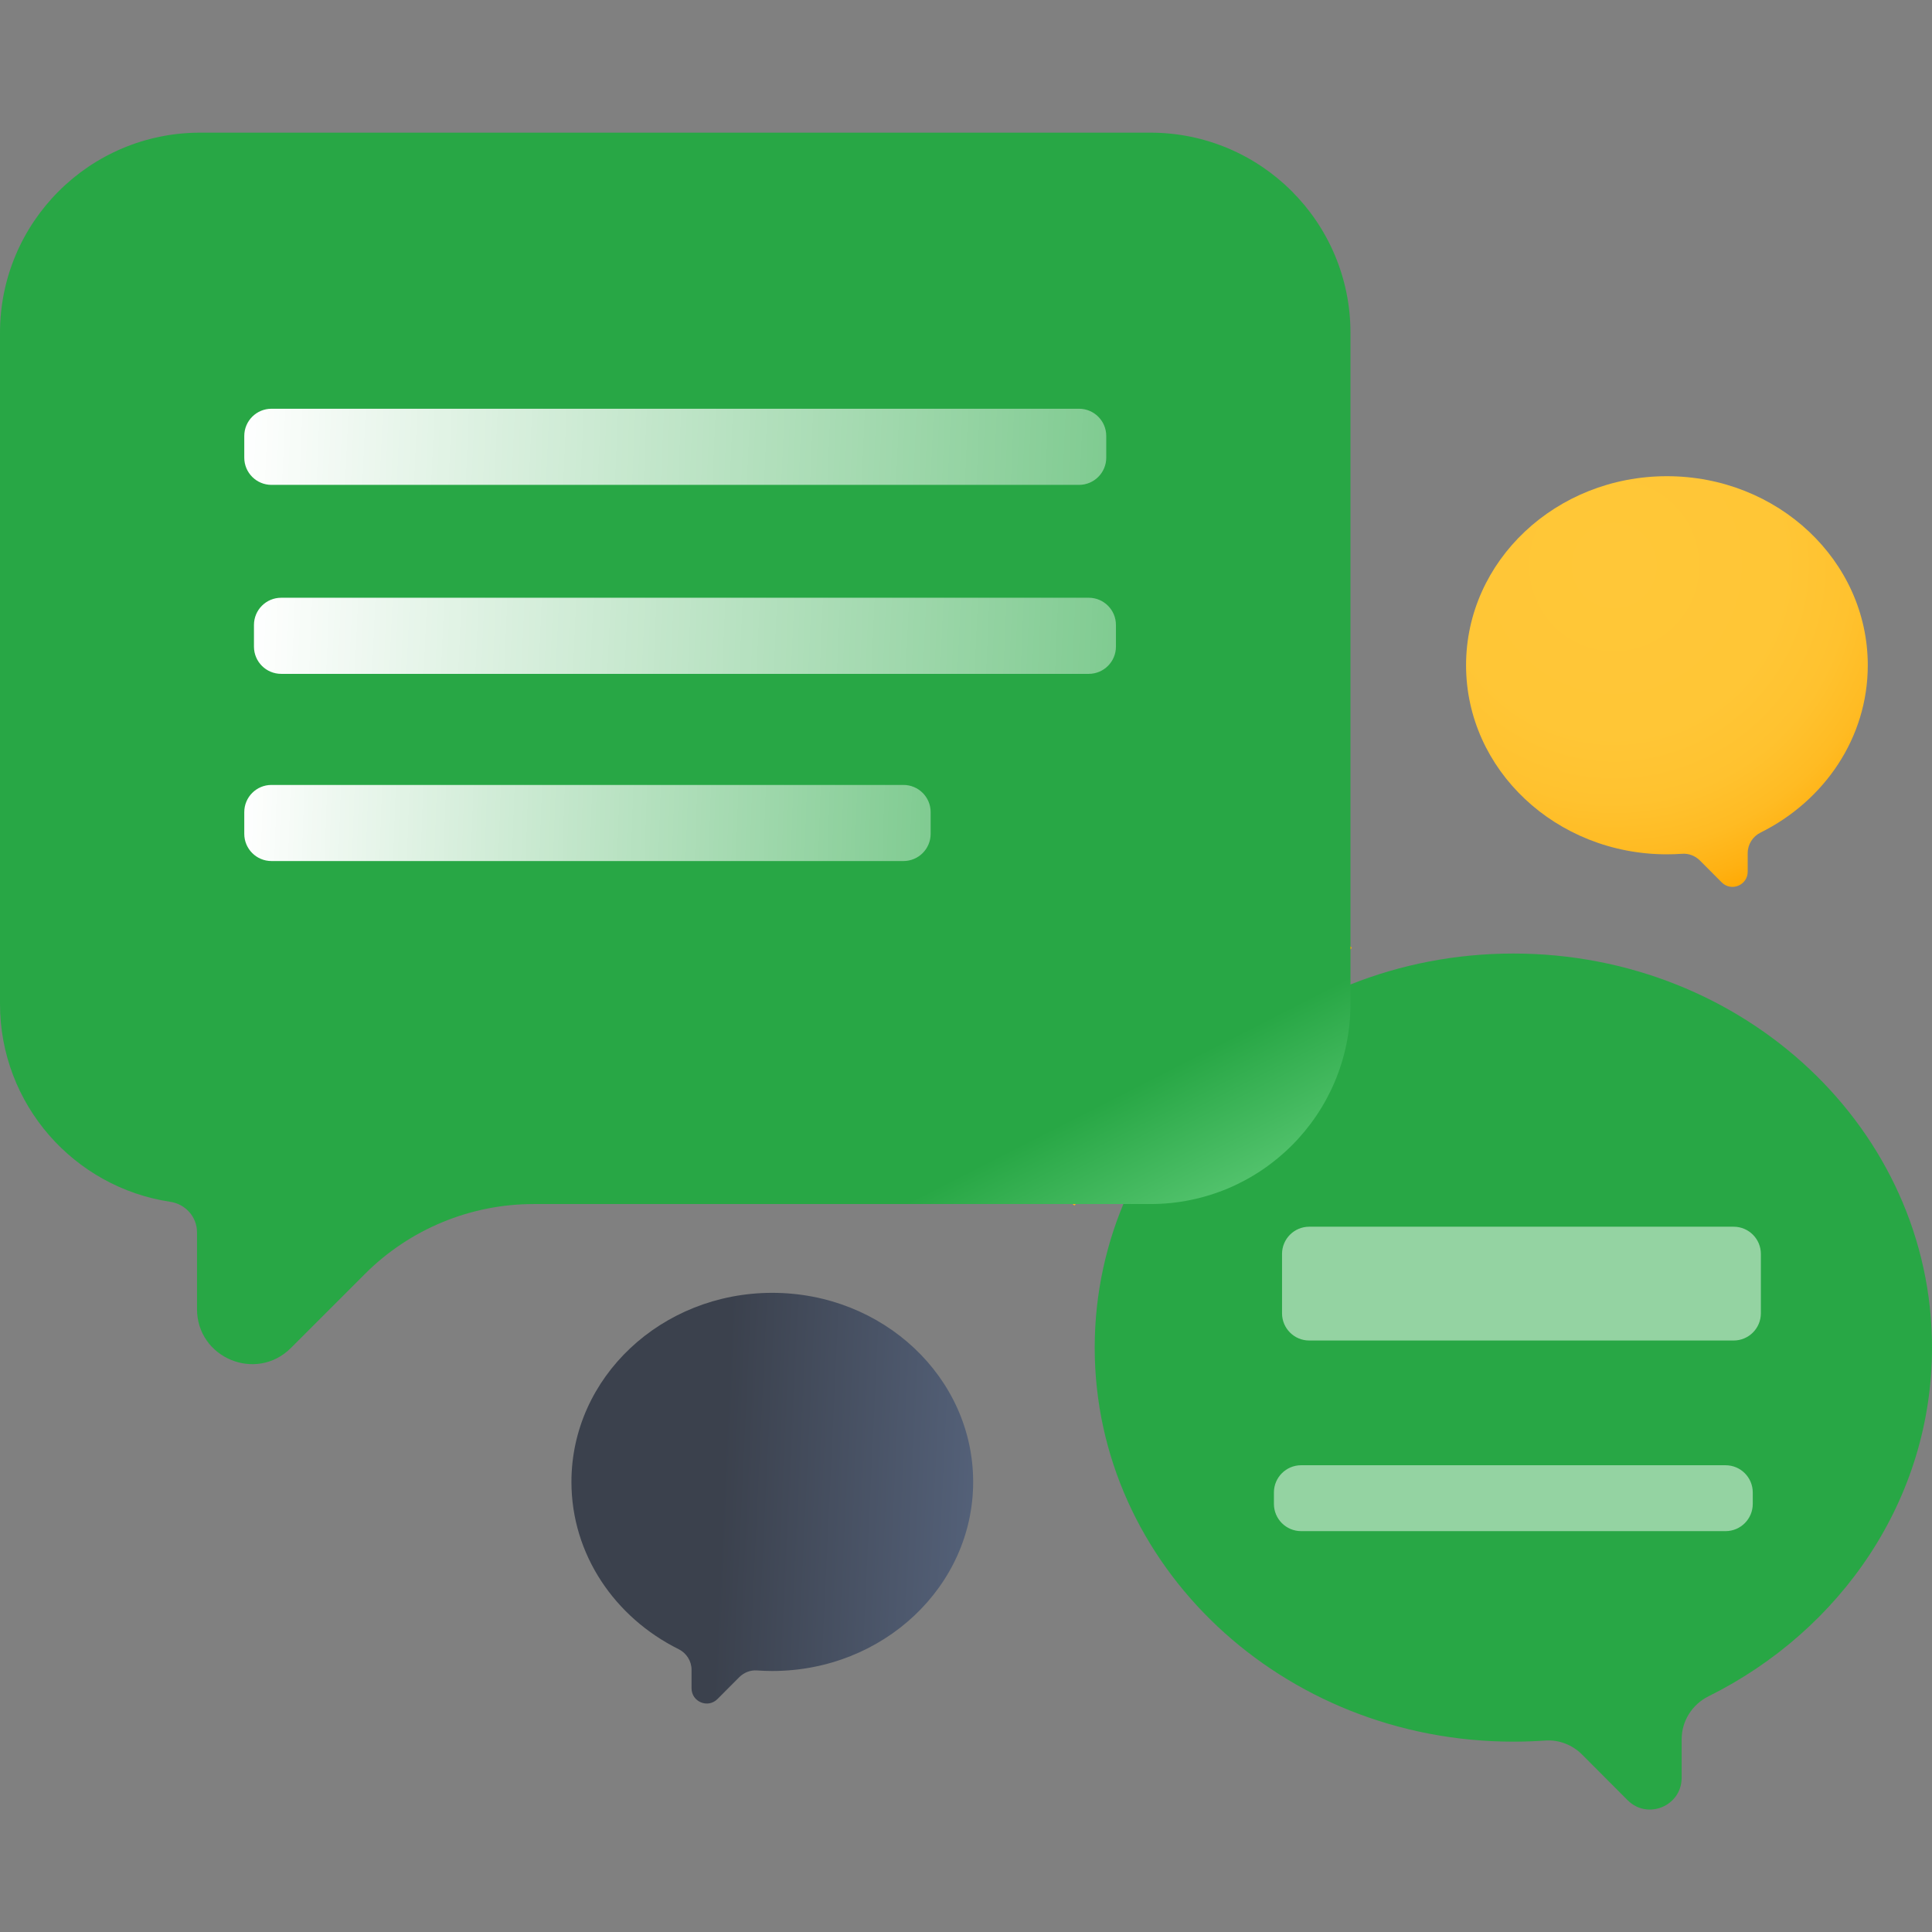 <svg id="SvgjsSvg1305" width="288" height="288" xmlns="http://www.w3.org/2000/svg" version="1.1" xmlns:xlink="http://www.w3.org/1999/xlink" xmlns:svgjs="http://svgjs.com/svgjs"><rect width="100%" height="100%" fill="#808080" stroke="none"/><defs id="SvgjsDefs1306"></defs><g id="SvgjsG1307"><svg xmlns="http://www.w3.org/2000/svg" fill="none" viewBox="0 0 71 70" width="288" height="288"><path fill="url(#a)" d="M39.489 43.803L30.92 37.397L43.181 27.758L49.679 34.334L49.581 34.431L43.17 27.941L31.146 37.394L39.572 43.693L39.489 43.803Z"></path><g clip-path="url(#b)"><path fill="url(#c)" d="M71 49.024C71 41.026 64.112 34.542 55.614 34.542C47.117 34.542 40.23 41.026 40.23 49.024C40.23 57.022 47.117 63.505 55.614 63.505C56.009 63.505 56.4 63.491 56.787 63.464C57.291 63.428 57.785 63.622 58.143 63.981L59.813 65.656C60.547 66.391 61.8 65.871 61.8 64.831V63.416C61.8 62.743 62.188 62.136 62.789 61.837C67.672 59.41 71 54.583 71 49.024Z"></path><path fill="#ffffff" fill-opacity=".5" d="M46.816 54.347C46.816 53.795 47.264 53.347 47.816 53.347H63.413C63.966 53.347 64.413 53.795 64.413 54.347V54.768C64.413 55.321 63.966 55.768 63.413 55.768H47.816C47.264 55.768 46.816 55.321 46.816 54.768V54.347zM47.114 45.581C47.114 45.029 47.562 44.581 48.114 44.581H63.711C64.263 44.581 64.711 45.029 64.711 45.581V47.763C64.711 48.316 64.263 48.763 63.711 48.763H48.114C47.562 48.763 47.114 48.316 47.114 47.763V45.581z" class="colorfff svgShape"></path><path fill="url(#d)" d="M21 53.959C21 50.122 24.304 47.011 28.381 47.011C32.458 47.011 35.763 50.122 35.763 53.959C35.763 57.797 32.458 60.908 28.381 60.908C28.192 60.908 28.005 60.901 27.819 60.888C27.577 60.87 27.34 60.964 27.168 61.135L26.367 61.939C26.015 62.292 25.414 62.042 25.414 61.543V60.864C25.414 60.541 25.228 60.25 24.939 60.106C22.596 58.942 21 56.626 21 53.959Z"></path><path fill="url(#e)" d="M68.64 23.948C68.64 20.111 65.336 17 61.258 17C57.182 17 53.877 20.111 53.877 23.948C53.877 27.785 57.182 30.896 61.258 30.896C61.448 30.896 61.635 30.889 61.821 30.876C62.063 30.859 62.3 30.952 62.472 31.124L63.273 31.928C63.625 32.28 64.227 32.031 64.227 31.532V30.853C64.227 30.53 64.412 30.239 64.701 30.096C67.043 28.931 68.64 26.615 68.64 23.948Z"></path></g><path fill="url(#f)" d="M42.273 4.375H7.357C3.294 4.375 0 7.669 0 11.732V36.392C0 40.081 2.715 43.134 6.256 43.665C6.818 43.749 7.24 44.221 7.24 44.789V47.606C7.24 49.408 9.419 50.31 10.692 49.036L13.412 46.316C15.056 44.672 17.286 43.748 19.611 43.748H42.273C46.336 43.748 49.629 40.455 49.629 36.392V11.731C49.629 7.669 46.336 4.375 42.273 4.375V4.375Z"></path><path fill="url(#g)" d="M8.977 15.521C8.977 14.969 9.424 14.521 9.977 14.521H39.654C40.206 14.521 40.654 14.969 40.654 15.521V16.319C40.654 16.871 40.206 17.319 39.654 17.319H9.977C9.424 17.319 8.977 16.871 8.977 16.319V15.521Z"></path><path fill="url(#h)" d="M9.333 22.467C9.333 21.914 9.781 21.467 10.333 21.467H40.01C40.563 21.467 41.01 21.914 41.01 22.467V23.264C41.01 23.816 40.563 24.264 40.01 24.264H10.333C9.781 24.264 9.333 23.816 9.333 23.264V22.467Z"></path><path fill="url(#i)" d="M8.977 29.346C8.977 28.793 9.424 28.346 9.977 28.346H33.201C33.753 28.346 34.201 28.793 34.201 29.346V30.143C34.201 30.695 33.753 31.143 33.201 31.143H9.977C9.424 31.143 8.977 30.695 8.977 30.143V29.346Z"></path><defs><linearGradient id="c" x1="40.445" x2="74.703" y1="40.009" y2="51.266" gradientUnits="userSpaceOnUse"><stop stop-color="#28a745" class="stopColor5B5EED svgShape"></stop><stop offset="1" stop-color="#28a745" class="stopColor8284FF svgShape"></stop></linearGradient><linearGradient id="d" x1="21" x2="36.216" y1="48.017" y2="48.73" gradientUnits="userSpaceOnUse"><stop offset=".382" stop-color="#3b414d" class="stopColor3B414D svgShape"></stop><stop offset="1" stop-color="#546179" class="stopColor546179 svgShape"></stop></linearGradient><linearGradient id="f" x1="8.58" x2="39.159" y1="8.306" y2="68.301" gradientUnits="userSpaceOnUse"><stop stop-color="#28a745" class="stopColorFFFCF8 svgShape"></stop><stop offset=".188" stop-color="#28a745" class="stopColorFAF8F6 svgShape"></stop><stop offset=".404" stop-color="#28a745" class="stopColorECEEF2 svgShape"></stop><stop offset=".635" stop-color="#28a745" class="stopColorD5DCEA svgShape"></stop><stop offset=".875" stop-color="#afffc3" class="stopColorB5C4DF svgShape"></stop><stop offset="1" stop-color="#ffffff" class="stopColorA1B5D8 svgShape"></stop></linearGradient><linearGradient id="g" x1="8.867" x2="41.067" y1="15.4" y2="16.8" gradientUnits="userSpaceOnUse"><stop stop-color="#ffffff" class="stopColorA1B5D8 svgShape"></stop><stop offset="1" stop-color="#ffffff" stop-opacity=".4" class="stopColorA1B5D8 svgShape"></stop></linearGradient><linearGradient id="h" x1="9.224" x2="41.424" y1="22.345" y2="23.745" gradientUnits="userSpaceOnUse"><stop stop-color="#ffffff" class="stopColorA1B5D8 svgShape"></stop><stop offset="1" stop-color="#ffffff" stop-opacity=".4" class="stopColorA1B5D8 svgShape"></stop></linearGradient><linearGradient id="i" x1="8.889" x2="34.548" y1="29.225" y2="30.113" gradientUnits="userSpaceOnUse"><stop stop-color="#ffffff" class="stopColorA1B5D8 svgShape"></stop><stop offset="1" stop-color="#ffffff" stop-opacity=".4" class="stopColorA1B5D8 svgShape"></stop></linearGradient><radialGradient id="a" cx="0" cy="0" r="1" gradientTransform="translate(40.3 35.78) scale(8.727)" gradientUnits="userSpaceOnUse"><stop stop-color="#ffc738" class="stopColorFFC738 svgShape"></stop><stop offset=".487" stop-color="#ffc636" class="stopColorFFC636 svgShape"></stop><stop offset=".675" stop-color="#ffc22f" class="stopColorFFC22F svgShape"></stop><stop offset=".81" stop-color="#ffbb23" class="stopColorFFBB23 svgShape"></stop><stop offset=".92" stop-color="#ffb112" class="stopColorFFB112 svgShape"></stop><stop offset="1" stop-color="#ffa700" class="stopColorFFA700 svgShape"></stop></radialGradient><radialGradient id="e" cx="0" cy="0" r="1" gradientTransform="matrix(12.869 0 0 12.903 59.315 20.293)" gradientUnits="userSpaceOnUse"><stop stop-color="#ffc738" class="stopColorFFC738 svgShape"></stop><stop offset=".487" stop-color="#ffc636" class="stopColorFFC636 svgShape"></stop><stop offset=".675" stop-color="#ffc22f" class="stopColorFFC22F svgShape"></stop><stop offset=".81" stop-color="#ffbb23" class="stopColorFFBB23 svgShape"></stop><stop offset=".92" stop-color="#ffb112" class="stopColorFFB112 svgShape"></stop><stop offset="1" stop-color="#ffa700" class="stopColorFFA700 svgShape"></stop></radialGradient><clipPath id="b"><rect width="50" height="49" fill="#ffffff" transform="translate(21 17)" class="colorfff svgShape"></rect></clipPath></defs></svg></g></svg>
